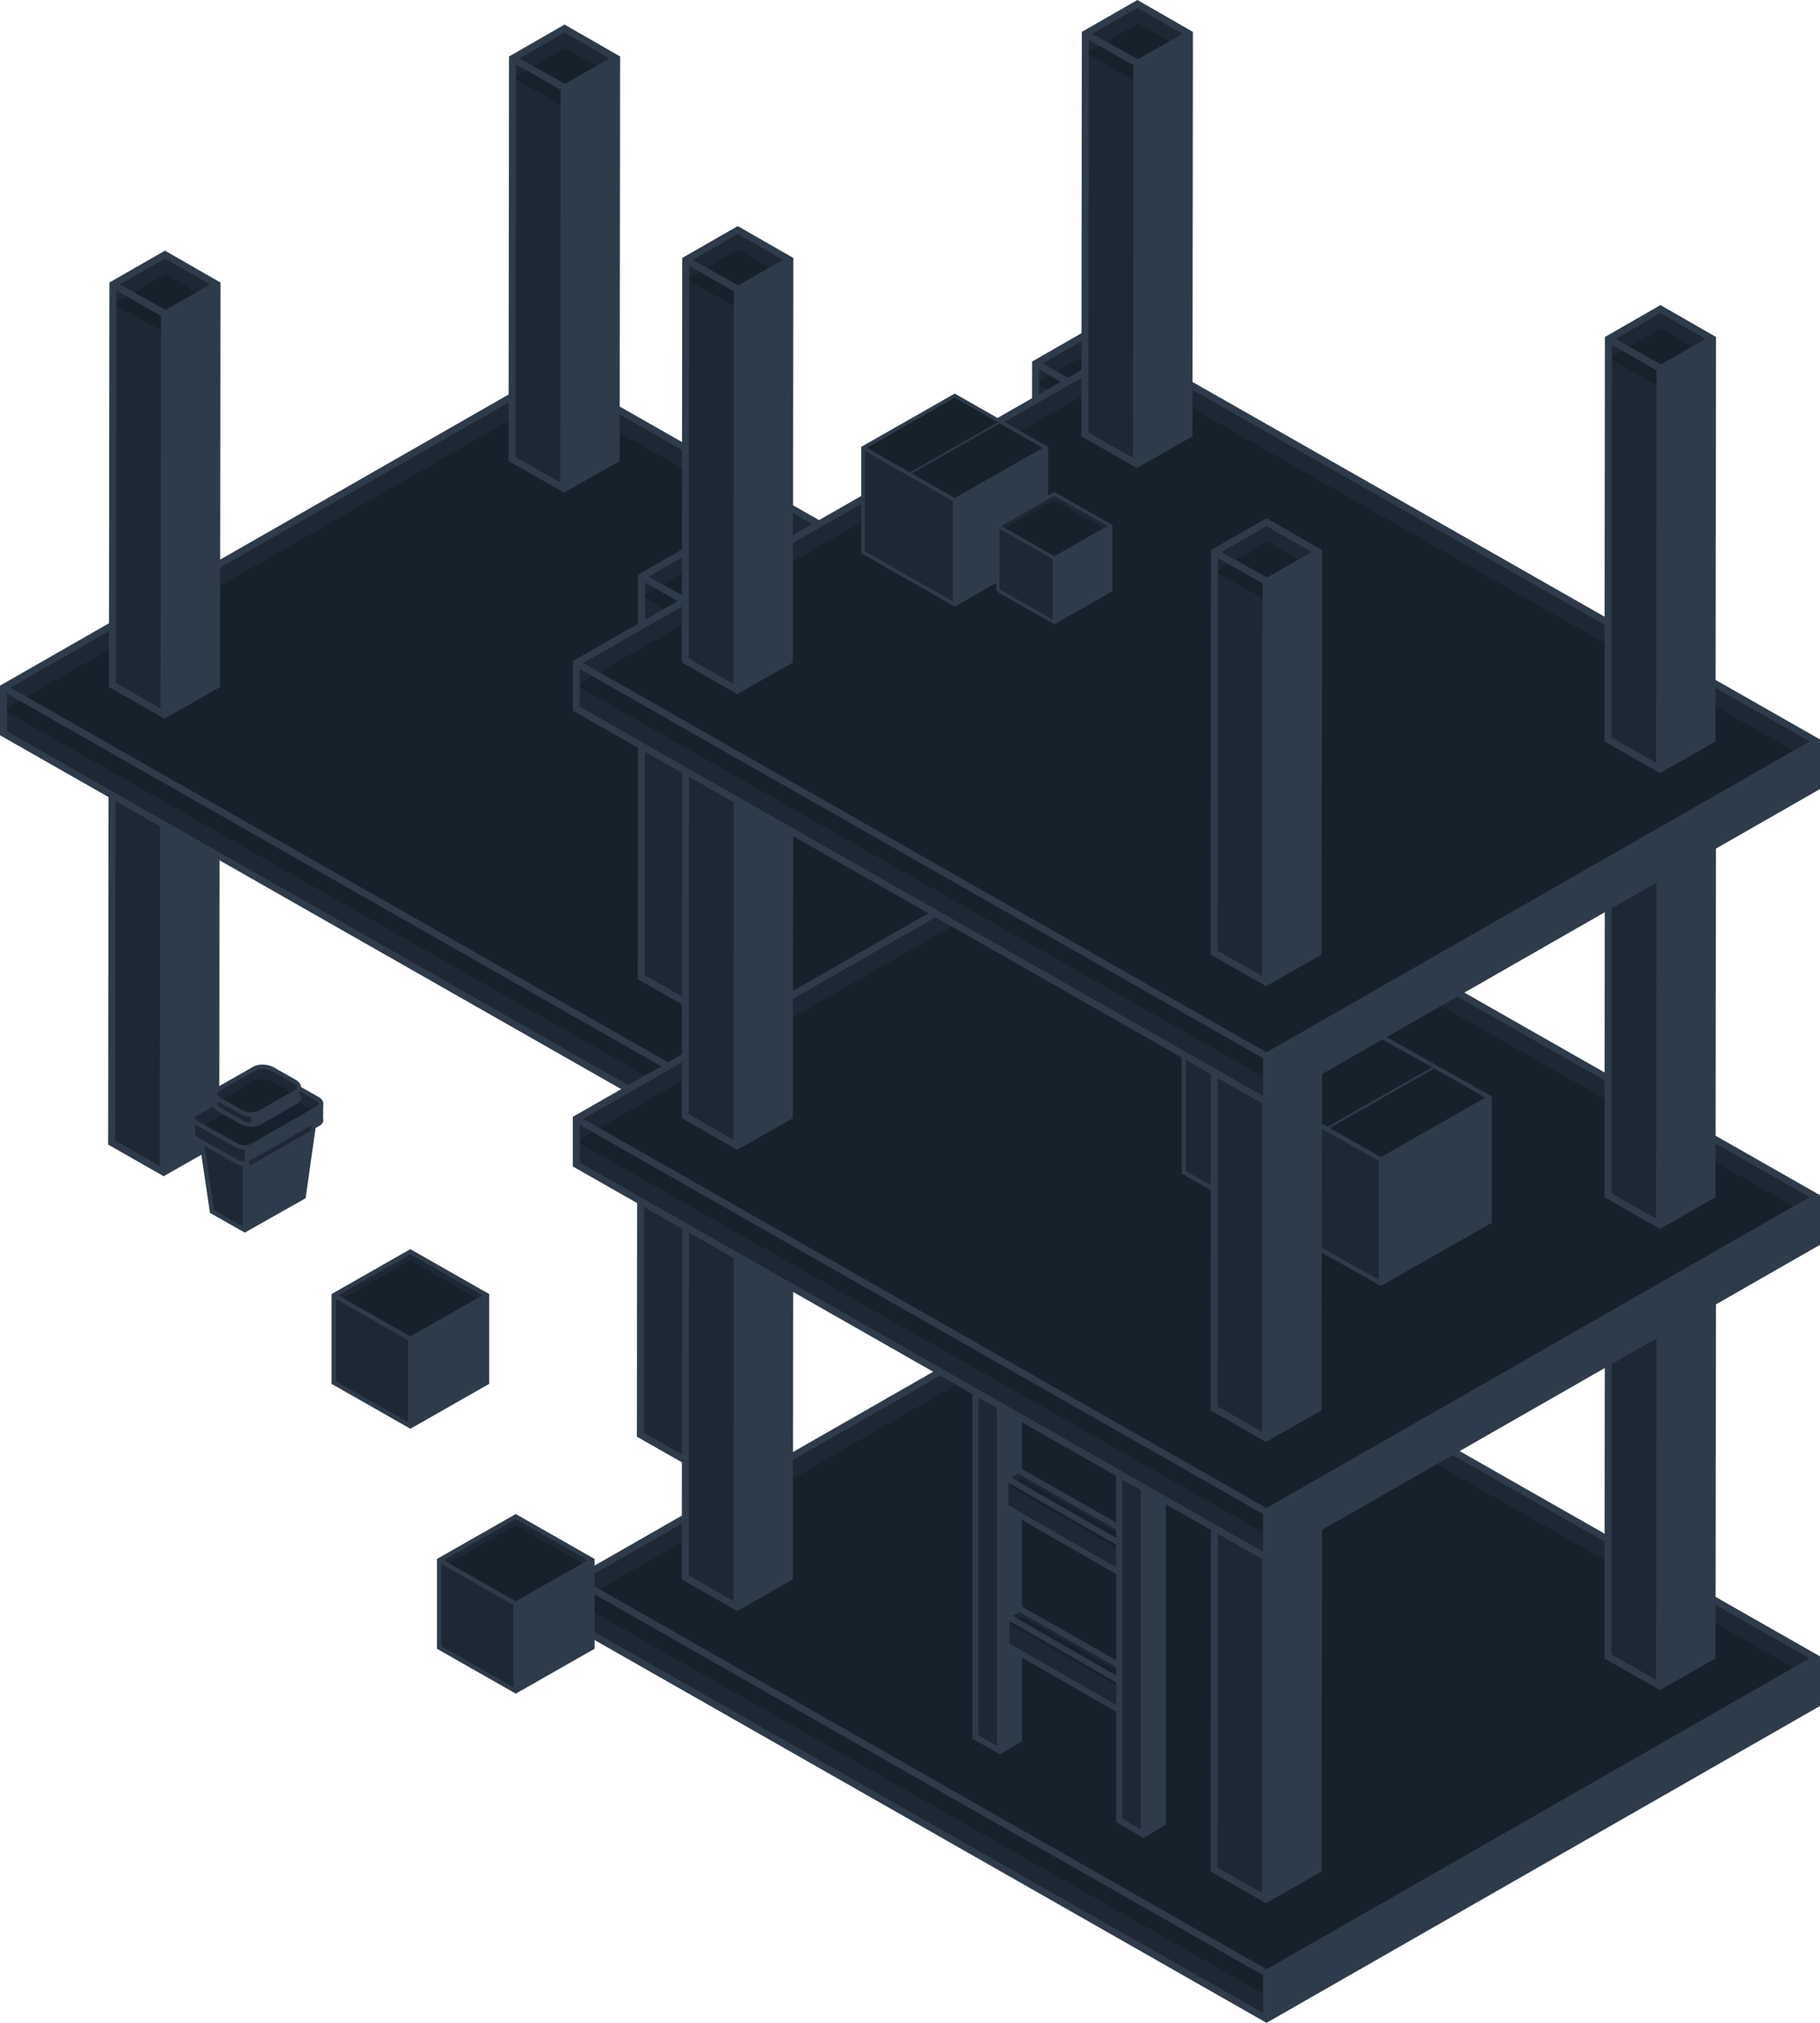 <?xml version="1.0" encoding="UTF-8"?> <svg xmlns="http://www.w3.org/2000/svg" width="450" height="500" viewBox="0 0 450 500" fill="none"><path d="M40.36 289.689L27.598 282.423L27.713 183.425L40.473 190.69L40.36 289.689Z" fill="#1E2834"></path><path d="M27.713 183.425L40.588 176.034L53.461 183.425L40.701 190.69L27.713 183.425Z" fill="#1E2834"></path><path d="M27.89 188.232L40.765 180.843L53.64 188.232L40.881 195.5L27.89 188.232Z" fill="#17212B"></path><path d="M39.502 288.222L28.461 281.931L28.571 184.894L39.61 191.182L39.502 288.222ZM40.589 177.015L51.746 183.423L40.697 189.713L29.439 183.415L40.589 177.015ZM54.321 182.935L40.589 175.054L26.853 182.938L26.738 282.913L40.473 290.736L54.208 282.913L54.321 182.935Z" fill="#2E3B4A"></path><path d="M171.093 361.895L158.333 354.627L158.449 255.629L171.208 262.894L171.093 361.895Z" fill="#1E2834"></path><path d="M158.449 255.629L171.321 248.238L184.196 255.629L171.437 262.894L158.449 255.629Z" fill="#1E2834"></path><path d="M158.626 260.436L171.501 253.047L184.376 260.436L171.614 267.704L158.626 260.436Z" fill="#17212B"></path><path d="M170.235 360.426L159.196 354.138L159.307 257.098L170.346 263.384L170.235 360.426ZM171.324 249.219L182.481 255.627L171.432 261.917L160.174 255.619L171.324 249.219ZM185.057 255.139L171.324 247.258L157.586 255.142L157.473 355.117L171.208 362.94L184.944 355.117L185.057 255.139Z" fill="#2E3B4A"></path><path d="M0.86 169.968V181.251L171.518 278.44V267.161L0.86 169.968Z" fill="#1E2834"></path><path d="M171.518 267.161L0.86 169.968L136.85 92.143L307.508 189.335L171.518 267.161Z" fill="#1E2834"></path><path d="M171.518 272.688L0.86 175.496L136.85 97.67L307.508 194.862L171.518 272.688Z" fill="#17212B"></path><path d="M1.718 180.758V171.437L170.658 267.648V276.971L1.718 180.758ZM305.79 189.335L171.518 266.179L110.077 231.188L2.575 169.966L136.85 93.122L305.79 189.335ZM308.368 188.843L137.277 91.408L136.85 91.163L0 169.476V181.738L171.521 279.422L308.368 201.104V188.843Z" fill="#2E3B4A"></path><path d="M40.557 176.591L27.795 169.324L27.91 70.325L40.67 77.593L40.557 176.591Z" fill="#1E2834"></path><path d="M27.91 70.325L40.783 62.934L53.658 70.325L40.898 77.593L27.91 70.325Z" fill="#1E2834"></path><path d="M28.087 75.132L40.962 67.743L53.837 75.132L41.075 82.4L28.087 75.132Z" fill="#17212B"></path><path d="M39.696 175.122L28.657 168.834L28.768 71.794L39.807 78.083L39.696 175.122ZM40.785 63.916L51.942 70.323L40.893 76.614L29.635 70.316L40.785 63.916ZM54.518 69.836L40.785 61.955L27.047 69.838L26.934 169.813L40.67 177.636L54.405 169.813L54.518 69.836Z" fill="#2E3B4A"></path><path d="M268.693 196.123L255.932 188.855L256.047 89.857L268.806 97.124L268.693 196.123Z" fill="#1E2834"></path><path d="M256.047 89.857L268.922 82.466L281.795 89.857L269.035 97.124L256.047 89.857Z" fill="#1E2834"></path><path d="M256.224 94.664L269.099 87.275L281.974 94.664L269.212 101.932L256.224 94.664Z" fill="#17212B"></path><path d="M267.834 194.654L256.794 188.365L256.905 91.326L267.944 97.614L267.834 194.654ZM268.922 83.447L280.079 89.854L269.03 96.145L257.772 89.847L268.922 83.447ZM282.655 89.367L268.922 81.486L255.185 89.37L255.072 189.345L268.807 197.168L282.542 189.345L282.655 89.367Z" fill="#2E3B4A"></path><path d="M171.29 248.795L158.53 241.528L158.643 142.529L171.405 149.797L171.29 248.795Z" fill="#1E2834"></path><path d="M158.643 142.529L171.518 135.138L184.393 142.529L171.631 149.797L158.643 142.529Z" fill="#1E2834"></path><path d="M158.823 147.336L171.697 139.947L184.573 147.336L171.811 154.604L158.823 147.336Z" fill="#17212B"></path><path d="M170.432 247.326L159.393 241.038L159.503 143.998L170.542 150.287L170.432 247.326ZM171.521 136.12L182.675 142.527L171.626 148.818L160.368 142.52L171.521 136.12ZM185.253 142.04L171.521 134.159L157.783 142.042L157.67 242.017L171.405 249.84L185.138 242.017L185.253 142.04Z" fill="#2E3B4A"></path><path d="M139.361 120.712L126.602 113.446L126.715 14.446L139.477 21.713L139.361 120.712Z" fill="#1E2834"></path><path d="M126.715 14.446L139.59 7.057L152.465 14.446L139.703 21.713L126.715 14.446Z" fill="#1E2834"></path><path d="M126.894 19.255L139.767 11.866L152.642 19.255L139.882 26.523L126.894 19.255Z" fill="#17212B"></path><path d="M138.504 119.245L127.464 112.954L127.575 15.915L138.614 22.203L138.504 119.245ZM139.59 8.039L150.747 14.446L139.698 20.736L128.44 14.438L139.59 8.039ZM153.325 13.958L139.59 6.075L125.855 13.961L125.739 113.936L139.477 121.756L153.21 113.936L153.325 13.958Z" fill="#2E3B4A"></path><path d="M60.529 287.64V304.047L75.055 295.844L77.69 277.352L60.529 287.64Z" fill="#2E3B4A"></path><path d="M49.866 282.278L52.422 299.477L60.529 304.047V287.64L49.866 282.278Z" fill="#1E2834"></path><path d="M61.075 303.118V287.943L76.987 278.402L74.554 295.507L61.075 303.118ZM52.923 299.14L50.559 283.231L59.983 287.97V303.118L52.923 299.14ZM78.388 276.302L60.507 287.024L49.173 281.328L51.92 299.814L60.529 304.668L75.559 296.181L78.388 276.302Z" fill="#2E3B4A"></path><path d="M79.324 276.489L79.38 272.666L74.276 273.25L68.619 270.065C67.471 269.418 65.741 269.355 64.753 269.924L55.196 275.43L47.673 276.29V280.3C47.673 280.305 47.673 280.307 47.673 280.312C47.661 280.753 47.983 281.221 48.624 281.582L58.45 287.112C59.597 287.759 61.328 287.82 62.315 287.252L78.732 277.796C79.324 277.454 79.511 276.966 79.324 276.489Z" fill="#1E2834"></path><path d="M48.219 276.768V280.3C48.214 280.574 48.472 280.874 48.895 281.112L58.72 286.644C59.696 287.197 61.219 287.257 62.04 286.787L78.457 277.333C78.788 277.139 78.909 276.92 78.815 276.685L78.776 276.586L78.828 273.27L74.163 273.805L68.349 270.53C67.371 269.982 65.849 269.919 65.028 270.39L55.257 275.965L48.219 276.768ZM60.612 288.178C59.767 288.178 58.882 287.977 58.179 287.58L48.354 282.048C47.558 281.599 47.111 280.962 47.13 280.297V276.695C47.13 276.191 47.511 275.767 48.02 275.708L55.019 274.908L64.478 269.461C65.631 268.792 67.567 268.853 68.892 269.597L74.394 272.695L78.796 272.191C79.4 272.121 79.928 272.591 79.919 273.19L79.87 276.402C80.096 277.114 79.774 277.82 79.007 278.261L62.591 287.715C62.053 288.026 61.347 288.178 60.612 288.178Z" fill="#2E3B4A"></path><path d="M78.732 273.774L62.316 283.231C61.328 283.8 59.597 283.737 58.45 283.09L48.624 277.56C47.479 276.913 47.349 275.929 48.337 275.359L64.753 265.903C65.741 265.333 67.471 265.396 68.619 266.043L78.444 271.575C79.589 272.22 79.72 273.204 78.732 273.774Z" fill="#1E2834"></path><path d="M62.664 282.995L77.409 274.504L68.968 269.75C67.82 269.102 66.088 269.042 65.1 269.612L50.357 278.103L58.799 282.857C59.946 283.502 61.676 283.565 62.664 282.995Z" fill="#17212B"></path><path d="M66.449 266.05C65.911 266.05 65.397 266.157 65.029 266.368L48.612 275.825C48.465 275.91 48.217 276.087 48.217 276.317C48.219 276.562 48.48 276.857 48.897 277.093L58.72 282.625C59.698 283.172 61.217 283.243 62.04 282.765L78.457 273.311C78.604 273.224 78.852 273.047 78.85 272.816C78.847 272.572 78.589 272.276 78.171 272.041L68.349 266.509C67.811 266.208 67.11 266.05 66.449 266.05ZM60.61 284.157C59.765 284.157 58.882 283.955 58.179 283.558L48.354 278.028C47.578 277.59 47.13 276.969 47.126 276.322C47.123 275.75 47.455 275.243 48.062 274.896L64.478 265.437C65.636 264.773 67.57 264.834 68.892 265.575L78.715 271.107C79.491 271.544 79.938 272.164 79.941 272.812C79.943 273.384 79.612 273.89 79.007 274.237L62.591 283.696C62.053 284.004 61.345 284.157 60.61 284.157Z" fill="#2E3B4A"></path><path d="M73.111 272.414L64.154 277.519C62.989 278.183 60.952 278.101 59.605 277.335L54.282 274.307C52.935 273.541 52.79 272.38 53.955 271.716L62.913 266.61C64.078 265.946 66.115 266.029 67.464 266.795L72.784 269.823C74.131 270.591 74.279 271.75 73.111 272.414Z" fill="#1E2834"></path><path d="M64.886 266.7C64.242 266.7 63.63 266.824 63.188 267.076L54.228 272.181C54.036 272.29 53.714 272.523 53.714 272.841C53.714 273.168 54.029 273.541 54.557 273.842L59.875 276.87C61.052 277.536 62.886 277.619 63.881 277.054L72.838 271.948C73.03 271.839 73.355 271.609 73.355 271.289C73.355 270.964 73.038 270.588 72.512 270.29L67.191 267.263C66.537 266.892 65.687 266.7 64.886 266.7ZM62.173 278.508C61.187 278.508 60.155 278.268 59.332 277.803L54.011 274.773C53.129 274.271 52.623 273.565 52.623 272.841C52.623 272.203 52.999 271.638 53.685 271.248L62.64 266.145C63.977 265.381 66.216 265.464 67.734 266.332L73.057 269.359C73.939 269.859 74.443 270.562 74.446 271.289C74.446 271.927 74.067 272.491 73.384 272.879L64.426 277.985C63.815 278.336 63.008 278.508 62.173 278.508Z" fill="#2E3B4A"></path><path d="M73.111 269.924L64.154 275.03C62.989 275.694 60.952 275.611 59.605 274.845L54.282 271.815C52.935 271.049 52.79 269.888 53.955 269.224L62.913 264.121C64.078 263.457 66.115 263.537 67.464 264.305L72.784 267.333C74.131 268.099 74.279 269.26 73.111 269.924Z" fill="#1E2834"></path><path d="M62.913 267.149L54.503 271.941L59.602 274.845C60.949 275.611 62.986 275.694 64.154 275.03L72.563 270.237L67.462 267.333C66.115 266.567 64.078 266.484 62.913 267.149Z" fill="#17212B"></path><path d="M64.884 264.211C64.24 264.211 63.63 264.334 63.185 264.586L54.228 269.689C54.036 269.801 53.714 270.033 53.714 270.351C53.714 270.676 54.029 271.049 54.557 271.347L59.875 274.38C61.052 275.047 62.886 275.129 63.881 274.564L72.838 269.459C73.03 269.35 73.355 269.117 73.355 268.797C73.355 268.472 73.038 268.099 72.512 267.798L67.191 264.771C66.537 264.4 65.685 264.211 64.884 264.211ZM62.173 276.019C61.185 276.019 60.153 275.779 59.332 275.311L54.011 272.281C53.129 271.781 52.623 271.078 52.623 270.351C52.623 269.713 52.999 269.149 53.685 268.758L62.64 263.653C63.979 262.892 66.218 262.974 67.734 263.837L73.057 266.867C73.939 267.369 74.443 268.072 74.446 268.797C74.446 269.435 74.067 270.002 73.384 270.39L64.426 275.495C63.815 275.844 63.008 276.019 62.173 276.019Z" fill="#2E3B4A"></path><path d="M62.119 275.473V277.968L64.154 277.519L73.898 272.065L73.745 270.705L73.111 269.924L63.158 275.044L62.119 275.473Z" fill="#2E3B4A"></path><path d="M60.529 283.616V287.64L62.785 286.918L79.395 277.352L79.267 273.461L62.316 283.231L60.529 283.616Z" fill="#2E3B4A"></path><path d="M62.591 287.698L76.857 279.483L77.068 278.113L62.04 286.77C61.915 286.84 61.75 286.877 61.598 286.923V288.055C61.962 287.977 62.303 287.866 62.591 287.698Z" fill="#1E2834"></path><path d="M369.636 352.855C371.742 351.655 373.276 350.211 374.2 348.627L373.566 347.675C372.782 349.28 371.283 350.761 369.128 351.987C367.093 353.148 364.677 353.958 362.114 354.436L362.261 355.42C364.957 354.923 367.498 354.074 369.636 352.855Z" fill="#1E2834"></path><path d="M142.492 390.544V401.826L313.15 499.018V487.736L142.492 390.544Z" fill="#1E2834"></path><path d="M313.15 487.736L142.492 390.544L278.482 312.721L449.14 409.913L313.15 487.736Z" fill="#1E2834"></path><path d="M313.15 493.263L142.492 396.071L278.482 318.248L449.14 415.44L313.15 493.263Z" fill="#17212B"></path><path d="M143.352 401.336V392.015L312.293 488.226V497.549L143.352 401.336ZM447.425 409.912L313.15 486.754L251.712 451.767L144.21 390.541L278.482 313.7L447.425 409.912ZM450 409.421L278.912 311.984L278.482 311.739L141.632 390.054V402.315L313.153 500L450 421.682V409.421Z" fill="#2E3B4A"></path><path d="M182.189 397.167L169.427 389.902L169.542 290.901L182.302 298.168L182.189 397.167Z" fill="#1E2834"></path><path d="M169.542 290.901L182.417 283.512L195.292 290.901L182.53 298.168L169.542 290.901Z" fill="#1E2834"></path><path d="M169.719 295.71L182.594 288.321L195.469 295.71L182.71 302.978L169.719 295.71Z" fill="#17212B"></path><path d="M181.331 395.7L170.292 389.409L170.4 292.372L181.442 298.658L181.331 395.7ZM182.417 284.494L193.574 290.901L182.525 297.191L171.267 290.893L182.417 284.494ZM196.15 290.413L182.417 282.532L168.682 290.416L168.567 390.391L182.304 398.211L196.037 390.391L196.15 290.413Z" fill="#2E3B4A"></path><path d="M410.326 416.698L397.566 409.431L397.679 310.432L410.439 317.7L410.326 416.698Z" fill="#1E2834"></path><path d="M397.679 310.432L410.554 303.043L423.429 310.432L410.667 317.7L397.679 310.432Z" fill="#1E2834"></path><path d="M397.859 315.242L410.731 307.85L423.606 315.242L410.847 322.509L397.859 315.242Z" fill="#17212B"></path><path d="M409.468 415.229L398.429 408.941L398.537 311.904L409.579 318.19L409.468 415.229ZM410.554 304.025L421.711 310.432L410.662 316.723L399.404 310.425L410.554 304.025ZM424.289 309.945L410.554 302.061L396.819 309.947L396.704 409.923L410.441 417.743L424.174 409.923L424.289 309.945Z" fill="#2E3B4A"></path><path d="M312.924 469.37L300.162 462.105L300.278 363.104L313.037 370.372L312.924 469.37Z" fill="#1E2834"></path><path d="M300.278 363.104L313.15 355.715L326.025 363.104L313.266 370.372L300.278 363.104Z" fill="#1E2834"></path><path d="M300.455 367.914L313.33 360.525L326.205 367.914L313.443 375.182L300.455 367.914Z" fill="#17212B"></path><path d="M312.064 467.904L301.025 461.614L301.135 364.576L312.175 370.862L312.064 467.904ZM313.153 356.697L324.31 363.104L313.261 369.396L302.003 363.098L313.153 356.697ZM326.885 362.618L313.153 354.736L299.418 362.62L299.302 462.595L313.037 470.417L326.772 462.595L326.885 362.618Z" fill="#2E3B4A"></path><path d="M280.994 341.289L268.234 334.022L268.347 235.023L281.109 242.291L280.994 341.289Z" fill="#1E2834"></path><path d="M268.347 235.023L281.222 227.635L294.097 235.023L281.338 242.291L268.347 235.023Z" fill="#1E2834"></path><path d="M268.526 239.833L281.401 232.442L294.276 239.833L281.514 247.098L268.526 239.833Z" fill="#17212B"></path><path d="M280.136 339.82L269.097 333.532L269.207 236.493L280.246 242.781L280.136 339.82ZM281.225 228.616L292.382 235.021L281.333 241.312L270.072 235.014L281.225 228.616ZM294.957 234.536L281.225 226.653L267.487 234.536L267.374 334.512L281.109 342.334L294.844 334.512L294.957 234.536Z" fill="#2E3B4A"></path><path d="M247.249 432.802L241.15 429.321L241.155 339.297L247.254 342.778L247.249 432.802Z" fill="#1E2834"></path><path d="M241.155 339.297L245.861 336.359L251.958 339.799L247.254 342.778L241.155 339.297Z" fill="#1E2834"></path><path d="M241.427 341.58L246.134 338.642L252.233 342.082L247.527 345.064L241.427 341.58Z" fill="#17212B"></path><path d="M243.332 339.699L242.578 339.268L245.88 337.207L250.537 339.835L247.235 341.927L243.332 339.699ZM246.517 364.571L246.512 431.539L241.889 428.902V340.557L246.517 343.2V364.571ZM245.841 335.51L240.417 338.894L240.415 429.738L247.259 433.648L252.695 430.368V339.374L245.841 335.51Z" fill="#2E3B4A"></path><path d="M248.589 372.484V365.221L276.72 381.405V388.673L248.589 372.484Z" fill="#1E2834"></path><path d="M249.326 372.067L275.985 387.405V381.822L249.326 366.487V372.067ZM277.457 389.938L247.851 372.901V363.953L277.457 380.987V389.938Z" fill="#2E3B4A"></path><path d="M248.589 365.221L251.781 363.437L280.143 379.521L276.72 381.405L248.589 365.221Z" fill="#1E2834"></path><path d="M249.326 367.204L252.518 365.422L280.88 381.506L277.457 383.39L249.326 367.204Z" fill="#17212B"></path><path d="M250.07 365.23L276.727 380.569L278.649 379.514L251.781 364.273L250.07 365.23ZM276.712 382.241L276.349 382.033L247.109 365.211L251.786 362.6L281.637 379.531L276.712 382.241Z" fill="#2E3B4A"></path><path d="M280.143 379.521V386.459L276.72 388.673V381.405L280.143 379.521Z" fill="#1E2834"></path><path d="M277.457 381.831V387.327L279.406 386.067V380.76L277.457 381.831ZM275.985 390.017V380.978L280.88 378.285V386.852L275.985 390.017Z" fill="#2E3B4A"></path><path d="M248.829 406.65V399.387L276.961 415.57V422.838L248.829 406.65Z" fill="#1E2834"></path><path d="M249.569 406.233L276.223 421.573V415.99L249.569 400.652V406.233ZM277.698 424.106L248.095 407.069V398.119L277.698 415.154V424.106Z" fill="#2E3B4A"></path><path d="M248.829 399.387L252.024 397.605L280.384 413.69L276.961 415.57L248.829 399.387Z" fill="#1E2834"></path><path d="M249.569 401.372L252.761 399.591L281.121 415.675L277.698 417.559L249.569 401.372Z" fill="#17212B"></path><path d="M250.311 399.397L276.968 414.734L278.887 413.68L252.022 398.441L250.311 399.397ZM276.953 416.409L276.59 416.201L247.35 399.378L252.027 396.769L281.878 413.7L276.953 416.409Z" fill="#2E3B4A"></path><path d="M280.384 413.69V420.628L276.961 422.838V415.57L280.384 413.69Z" fill="#1E2834"></path><path d="M277.698 416.001V421.493L279.647 420.235V414.926L277.698 416.001ZM276.224 424.184V415.144L281.119 412.451V421.02L276.224 424.184Z" fill="#2E3B4A"></path><path d="M282.819 453.461L276.72 449.98L276.725 359.956L282.824 363.437L282.819 453.461Z" fill="#1E2834"></path><path d="M276.725 359.956L281.429 357.017L287.528 360.458L282.824 363.437L276.725 359.956Z" fill="#1E2834"></path><path d="M276.725 362.312L281.429 359.374L287.528 362.814L282.824 365.795L276.725 362.312Z" fill="#17212B"></path><path d="M278.902 360.358L278.148 359.926L281.448 357.866L286.105 360.493L282.805 362.585L278.902 360.358ZM282.087 385.23L282.082 452.2L277.457 449.56L277.459 361.216L282.087 363.858V385.23ZM281.411 356.169L275.987 359.553L275.985 450.399L282.829 454.309L288.265 451.024V360.033L281.411 356.169Z" fill="#2E3B4A"></path><path d="M142.492 276.55V287.832L313.15 385.024V373.742L142.492 276.55Z" fill="#1E2834"></path><path d="M313.15 373.742L142.492 276.55L278.482 198.724L449.14 295.916L313.15 373.742Z" fill="#1E2834"></path><path d="M313.15 379.269L142.492 282.077L278.482 204.253L449.14 301.443L313.15 379.269Z" fill="#17212B"></path><path d="M143.35 287.342V278.019L312.293 374.232V383.555L143.35 287.342ZM447.422 295.916L313.15 372.76L251.712 337.772L144.21 276.547L278.482 199.706L447.422 295.916ZM450 295.427L278.912 197.989L278.482 197.745L141.632 276.06V288.321L313.153 386.003L450 307.688V295.427Z" fill="#2E3B4A"></path><path d="M182.189 283.172L169.427 275.905L169.542 176.906L182.302 184.174L182.189 283.172Z" fill="#1E2834"></path><path d="M169.542 176.906L182.417 169.518L195.29 176.906L182.53 184.174L169.542 176.906Z" fill="#1E2834"></path><path d="M169.719 181.716L182.594 174.325L195.469 181.716L182.71 188.984L169.719 181.716Z" fill="#17212B"></path><path d="M181.331 281.703L170.289 275.415L170.4 178.375L181.439 184.664L181.331 281.703ZM182.417 170.499L193.574 176.904L182.525 183.197L171.267 176.897L182.417 170.499ZM196.15 176.419L182.417 168.536L168.682 176.422L168.567 276.397L182.304 284.217L196.037 276.397L196.15 176.419Z" fill="#2E3B4A"></path><path d="M410.326 302.704L397.564 295.436L397.679 196.438L410.439 203.706L410.326 302.704Z" fill="#1E2834"></path><path d="M397.679 196.438L410.554 189.049L423.427 196.438L410.667 203.706L397.679 196.438Z" fill="#1E2834"></path><path d="M397.856 201.248L410.731 193.856L423.606 201.248L410.847 208.515L397.856 201.248Z" fill="#17212B"></path><path d="M409.468 301.235L398.429 294.947L398.537 197.907L409.579 204.195L409.468 301.235ZM410.554 190.031L421.711 196.436L410.662 202.729L399.404 196.431L410.554 190.031ZM424.287 195.951L410.554 188.067L396.819 195.951L396.704 295.926L410.441 303.749L424.174 295.926L424.287 195.951Z" fill="#2E3B4A"></path><path d="M368.317 271.313L319.582 243.85L292.694 259.163V289.788L341.429 317.254V286.704L368.317 271.313Z" fill="#17212B"></path><path d="M292.694 289.689L341.429 317.154V286.605L292.694 259.064V289.689Z" fill="#1E2834"></path><path d="M354.604 264.116L367.24 271.313L352.372 279.779L341.429 286.011L328.79 278.816L354.604 264.116ZM340.888 316.333L293.232 289.483V260.082L340.888 286.932V316.333ZM328.254 278.511L293.77 259.163L319.582 244.461L354.066 263.811L328.254 278.511ZM368.855 271.008L319.582 243.234L292.237 258.809L292.156 258.856L292.151 259.466L292.156 259.469V290.093L340.888 317.559L341.429 317.865L341.967 317.559L368.585 302.399L368.855 302.246V271.619V271.008Z" fill="#2E3B4A"></path><path d="M312.924 355.376L300.162 348.109L300.278 249.11L313.037 256.378L312.924 355.376Z" fill="#1E2834"></path><path d="M300.278 249.11L313.15 241.721L326.025 249.11L313.266 256.378L300.278 249.11Z" fill="#1E2834"></path><path d="M300.455 253.92L313.33 246.529L326.205 253.92L313.443 261.188L300.455 253.92Z" fill="#17212B"></path><path d="M312.064 353.91L301.025 347.619L301.135 250.579L312.175 256.868L312.064 353.91ZM313.153 242.703L324.31 249.11L313.261 255.401L302.003 249.103L313.153 242.703ZM326.885 248.623L313.153 240.74L299.415 248.626L299.302 348.601L313.037 356.421L326.772 348.601L326.885 248.623Z" fill="#2E3B4A"></path><path d="M280.994 227.295L268.234 220.028L268.347 121.029L281.109 128.297L280.994 227.295Z" fill="#1E2834"></path><path d="M268.347 121.029L281.222 113.64L294.097 121.029L281.338 128.297L268.347 121.029Z" fill="#1E2834"></path><path d="M268.526 125.836L281.401 118.447L294.276 125.836L281.514 133.104L268.526 125.836Z" fill="#17212B"></path><path d="M280.136 225.826L269.097 219.538L269.207 122.498L280.246 128.787L280.136 225.826ZM281.222 114.622L292.379 121.027L281.33 127.317L270.072 121.02L281.222 114.622ZM294.957 120.539L281.222 112.659L267.487 120.542L267.374 220.517L281.109 228.34L294.842 220.517L294.957 120.539Z" fill="#2E3B4A"></path><path d="M142.492 163.893V175.173L313.15 272.365V261.086L142.492 163.893Z" fill="#1E2834"></path><path d="M313.15 261.086L142.492 163.893L278.482 86.068L449.14 183.26L313.15 261.086Z" fill="#1E2834"></path><path d="M313.15 266.613L142.492 169.421L278.482 91.595L449.14 188.787L313.15 266.613Z" fill="#17212B"></path><path d="M143.35 174.683V165.362L312.29 261.573V270.896L143.35 174.683ZM447.422 183.26L313.15 260.104L251.71 225.113L144.208 163.891L278.482 87.047L447.422 183.26ZM450 182.768L278.91 85.333L278.482 85.088L141.632 163.401V175.663L313.153 273.347L450 195.029V182.768Z" fill="#2E3B4A"></path><path d="M182.189 170.514L169.427 163.249L169.542 64.25L182.302 71.518L182.189 170.514Z" fill="#1E2834"></path><path d="M169.542 64.25L182.415 56.859L195.29 64.25L182.53 71.518L169.542 64.25Z" fill="#1E2834"></path><path d="M169.719 69.057L182.594 61.669L195.469 69.057L182.707 76.325L169.719 69.057Z" fill="#17212B"></path><path d="M181.329 169.047L170.289 162.759L170.4 65.719L181.439 72.005L181.329 169.047ZM182.417 57.841L193.574 64.248L182.525 70.538L171.267 64.24L182.417 57.841ZM196.15 63.761L182.417 55.88L168.682 63.763L168.567 163.738L182.302 171.561L196.037 163.738L196.15 63.761Z" fill="#2E3B4A"></path><path d="M410.326 190.048L397.564 182.78L397.679 83.782L410.439 91.047L410.326 190.048Z" fill="#1E2834"></path><path d="M397.679 83.782L410.554 76.391L423.427 83.782L410.667 91.047L397.679 83.782Z" fill="#1E2834"></path><path d="M397.856 88.589L410.731 81.2L423.606 88.589L410.847 95.857L397.856 88.589Z" fill="#17212B"></path><path d="M409.468 188.579L398.426 182.288L398.537 85.251L409.576 91.537L409.468 188.579ZM410.554 77.372L421.711 83.779L410.662 90.07L399.404 83.772L410.554 77.372ZM424.287 83.292L410.554 75.411L396.819 83.294L396.704 183.27L410.441 191.093L424.174 183.27L424.287 83.292Z" fill="#2E3B4A"></path><path d="M312.924 242.72L300.162 235.453L300.275 136.454L313.037 143.722L312.924 242.72Z" fill="#1E2834"></path><path d="M300.275 136.454L313.15 129.063L326.025 136.454L313.266 143.722L300.275 136.454Z" fill="#1E2834"></path><path d="M300.455 141.261L313.33 133.872L326.205 141.261L313.443 148.529L300.455 141.261Z" fill="#17212B"></path><path d="M312.064 241.251L301.025 234.963L301.135 137.923L312.175 144.212L312.064 241.251ZM313.153 130.045L324.31 136.452L313.261 142.743L302.003 136.445L313.153 130.045ZM326.885 135.965L313.153 128.084L299.415 135.967L299.302 235.942L313.037 243.765L326.772 235.942L326.885 135.965Z" fill="#2E3B4A"></path><path d="M280.994 114.637L268.234 107.369L268.347 8.371L281.109 15.638L280.994 114.637Z" fill="#1E2834"></path><path d="M268.347 8.371L281.222 0.982L294.097 8.371L281.335 15.638L268.347 8.371Z" fill="#1E2834"></path><path d="M268.526 13.18L281.401 5.789L294.274 13.18L281.514 20.445L268.526 13.18Z" fill="#17212B"></path><path d="M280.136 113.168L269.097 106.879L269.207 9.84L280.246 16.128L280.136 113.168ZM281.222 1.964L292.379 8.368L281.33 14.661L270.072 8.361L281.222 1.964ZM294.957 7.883L281.222 -1.93014e-06L267.487 7.883L267.374 107.859L281.109 115.682L294.842 107.859L294.957 7.883Z" fill="#2E3B4A"></path><path d="M258.713 110.705L236.058 97.801L213.402 110.705V136.51L236.058 149.414V123.674L258.713 110.705Z" fill="#17212B"></path><path d="M213.402 136.428L236.058 149.329V123.592L213.404 110.622H213.402V136.428Z" fill="#1E2834"></path><path d="M245.281 117.839L236.058 123.09L225.409 117.027L247.158 104.642L257.807 110.705L245.281 117.839ZM235.603 148.638L213.856 136.253V111.48L235.603 123.866V148.638ZM236.058 98.317L246.706 104.382L224.957 116.768L214.309 110.705L236.058 98.317ZM259.168 110.448L236.058 97.284L213.016 110.406L212.947 110.448L212.945 110.962L212.947 110.964V136.767L235.603 149.671L236.058 149.93L236.512 149.671L258.942 136.898L259.168 136.767V110.964V110.962V110.448Z" fill="#2E3B4A"></path><path d="M260.694 153.843L246.745 145.899V130.008L260.694 137.952V153.843Z" fill="#1E2834"></path><path d="M274.646 130.008L260.694 137.952L246.745 130.008L260.694 122.062L274.646 130.008Z" fill="#1E2834"></path><path d="M274.646 131.596L262.102 138.653L248.154 130.709L260.694 123.65L274.646 131.596Z" fill="#17212B"></path><path d="M247.153 145.666V130.709L260.284 138.188V153.142L247.153 145.666ZM260.694 122.53L273.825 130.008L267.234 133.761L260.694 137.487L258.637 136.314L247.566 130.008L260.694 122.53ZM260.694 121.597L246.745 129.54L246.335 129.79V146.132L260.284 154.078L260.694 154.311L261.105 154.078L275.056 146.132V130.241V129.773L260.694 121.597Z" fill="#2E3B4A"></path><path d="M127.526 417.998L108.596 407.218V385.654L127.526 396.435V417.998Z" fill="#1E2834"></path><path d="M146.456 385.654L127.526 396.435L108.596 385.654L127.526 374.874L146.456 385.654Z" fill="#1E2834"></path><path d="M146.456 387.809L129.435 397.387L110.508 386.604L127.526 377.026L146.456 387.809Z" fill="#17212B"></path><path d="M109.151 406.899V386.605L126.971 396.755V417.047L109.151 406.899ZM127.523 375.506L145.343 385.654L136.4 390.747L127.523 395.804L124.732 394.211L109.709 385.654L127.523 375.506ZM127.523 374.238L108.596 385.021L108.04 385.358V407.535L126.971 418.315L127.523 418.633L128.079 418.318L147.012 407.535V385.972V385.337L127.523 374.238Z" fill="#2E3B4A"></path><path d="M101.461 352.521L82.531 341.741V320.177L101.461 330.958V352.521Z" fill="#1E2834"></path><path d="M120.392 320.177L101.461 330.958L82.531 320.177L101.461 309.397L120.392 320.177Z" fill="#1E2834"></path><path d="M120.392 322.333L103.371 331.911L84.443 321.128L101.461 311.55L120.392 322.333Z" fill="#17212B"></path><path d="M83.087 341.423V321.128L100.906 331.278V351.57L83.087 341.423ZM101.459 310.03L119.278 320.177L110.336 325.271L101.459 330.328L98.667 328.735L83.644 320.177L101.459 310.03ZM101.459 308.762L82.531 319.545L81.976 319.882V342.059L100.906 352.839L101.459 353.157L102.014 352.841L120.947 342.059V320.496V319.86L101.459 308.762Z" fill="#2E3B4A"></path></svg> 